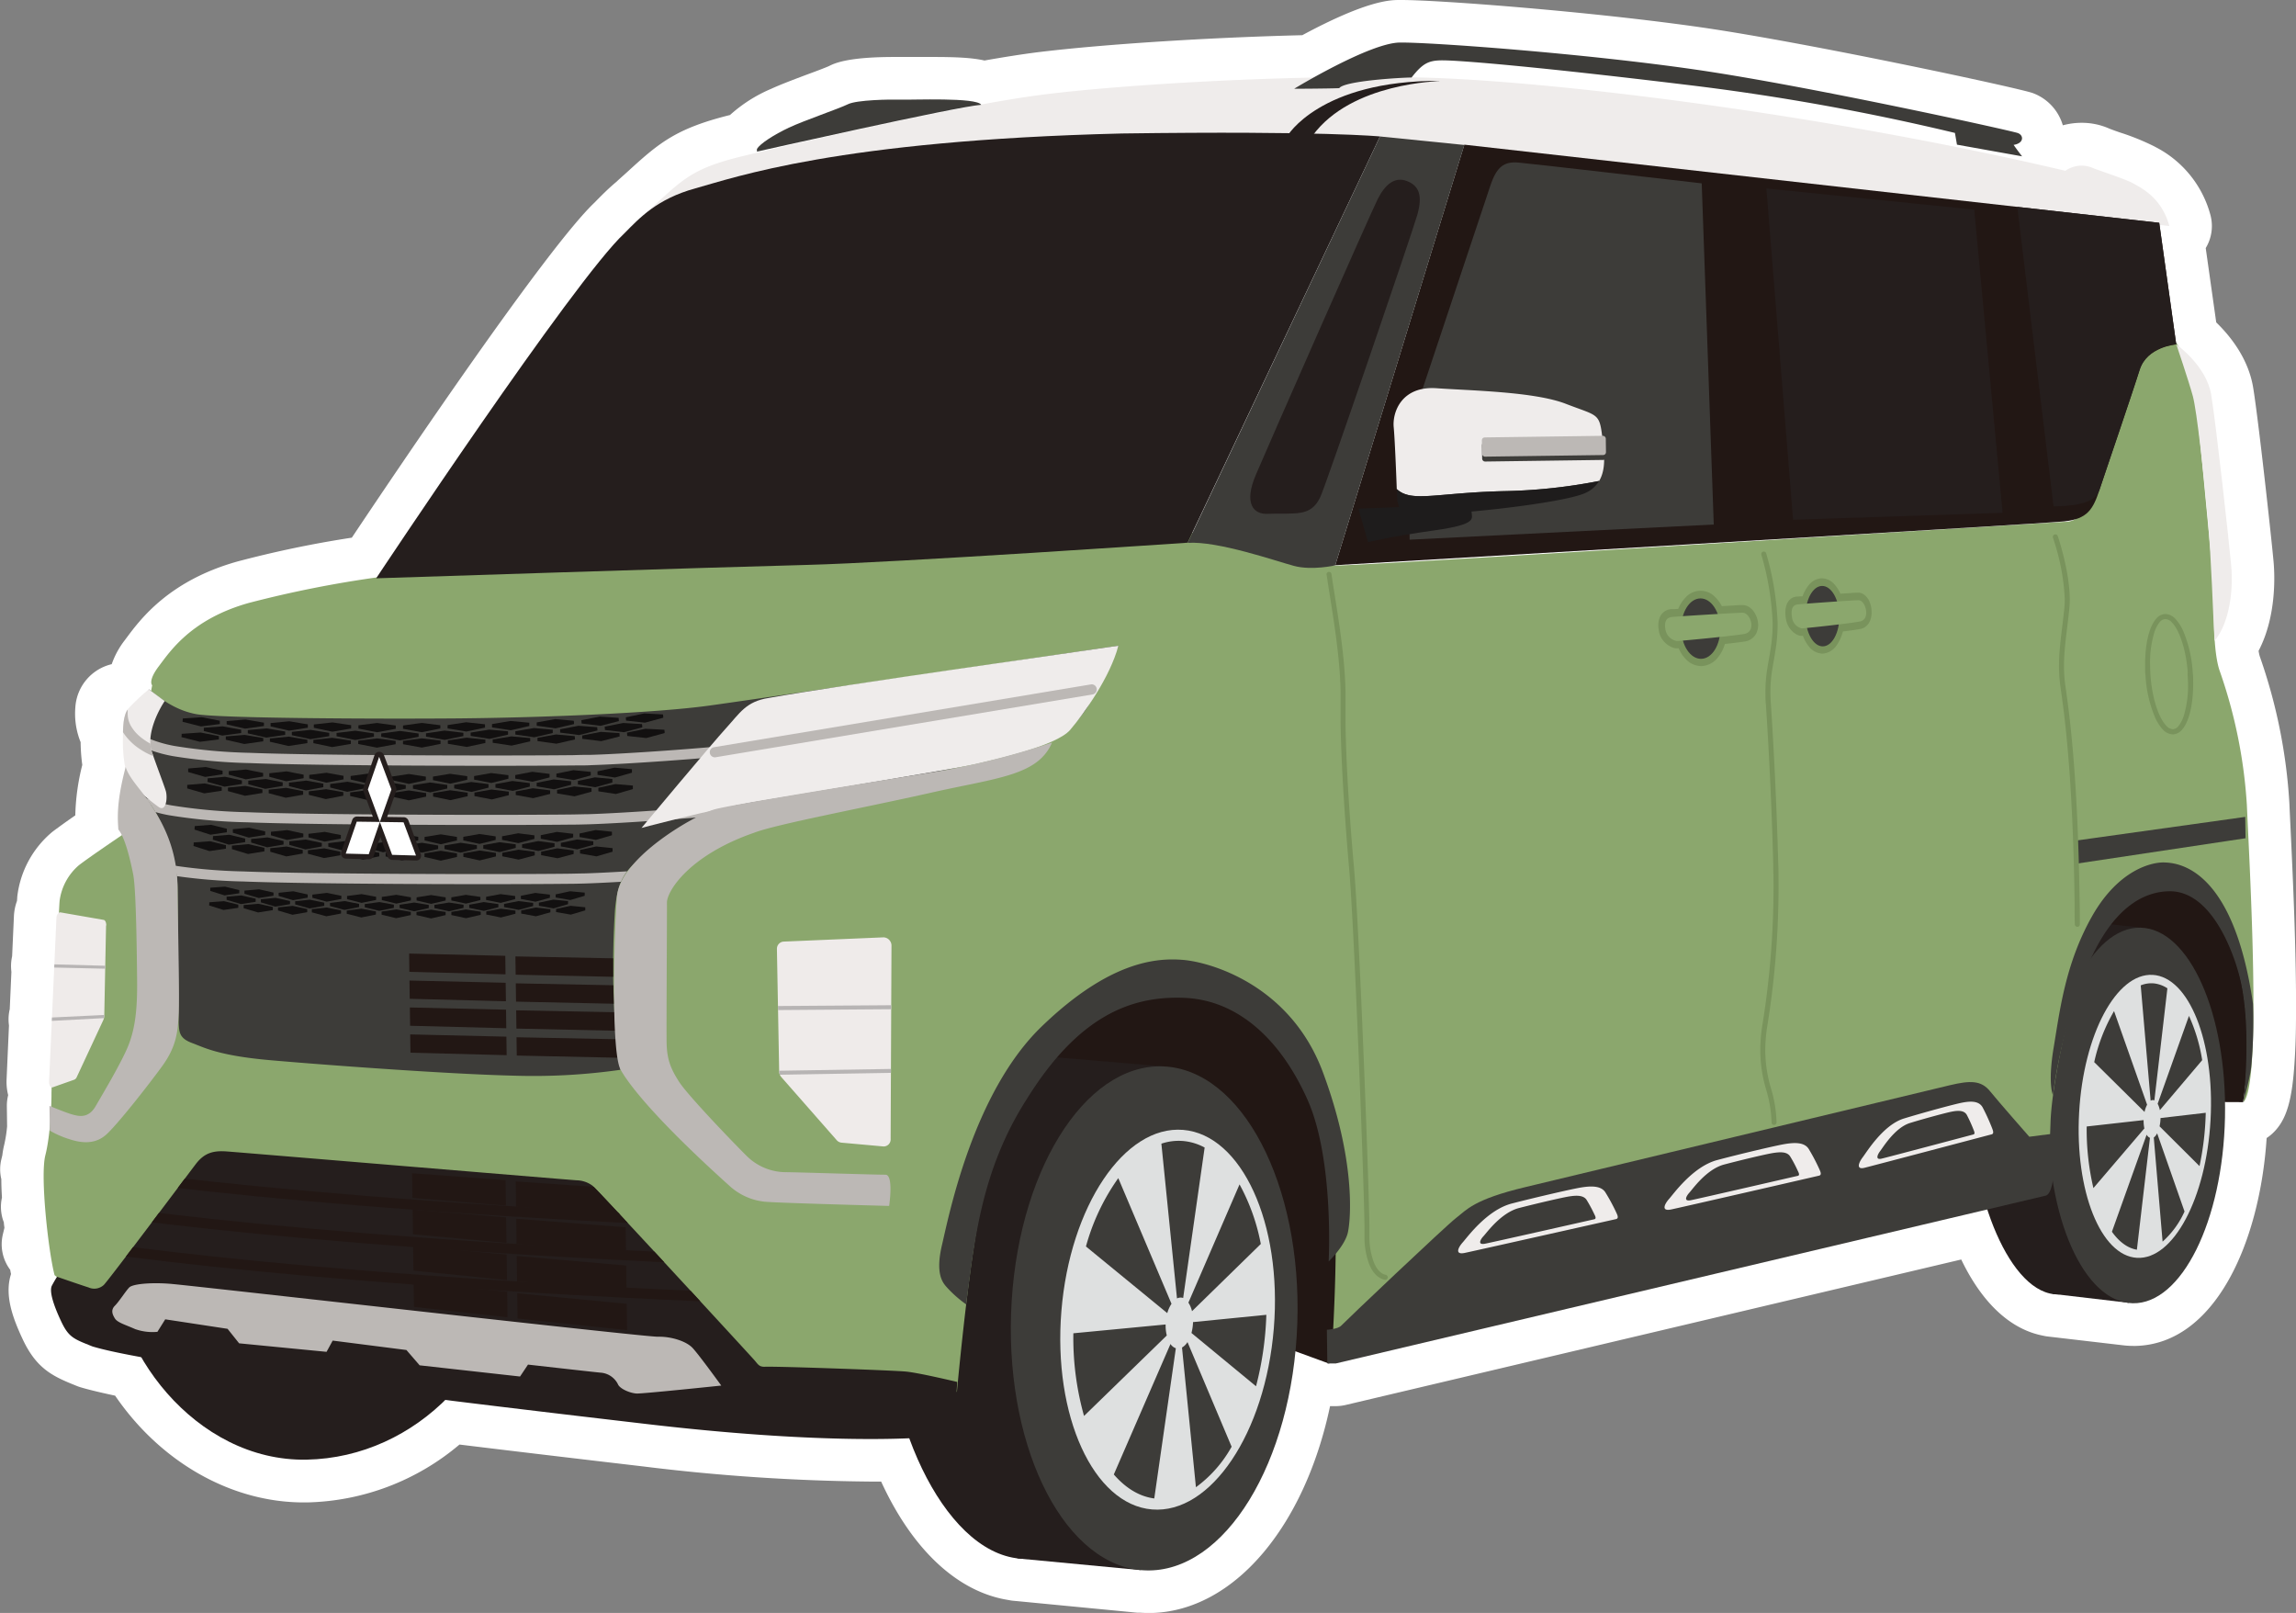 <svg xmlns="http://www.w3.org/2000/svg" xmlns:xlink="http://www.w3.org/1999/xlink" viewBox="0 0 539.69 379.07"><rect x="0" y="0" width="539.69" height="379.07" fill="#808080" stroke="none"/><defs><style>.cls-1{fill:none;}.cls-2{fill:#fff;}.cls-3{fill:#221714;}.cls-4{fill:#251e1d;}.cls-5{fill:#3d3c39;}.cls-6{fill:#dee0e0;}.cls-7{fill:#8ba76d;}.cls-8{fill:#efeceb;}.cls-9{fill:#1e1c1c;}.cls-10{fill:#bcb8b5;}.cls-11{fill:#79935c;}.cls-12{fill:#efebea;}.cls-13{clip-path:url(#clip-path);}.cls-14{fill:#b7b4b4;}.cls-15{clip-path:url(#clip-path-2);}.cls-16{fill:#121010;}.cls-17{clip-path:url(#clip-path-3);}.cls-18{clip-path:url(#clip-path-4);}.cls-19{clip-path:url(#clip-path-5);}</style><clipPath id="clip-path"><path class="cls-1" d="M182.62,223.08l.53,28.74a2.09,2.09,0,0,0,.52,1.33l13,14.8a1.72,1.72,0,0,0,1.12.59l9.84.89a1.64,1.64,0,0,0,1.72-1.72l.2-45.42a1.94,1.94,0,0,0-1.86-2l-23.53,1a1.68,1.68,0,0,0-1.53,1.83"/></clipPath><clipPath id="clip-path-2"><path class="cls-1" d="M24.93,217.5l-.42,21.17a2.8,2.8,0,0,1-.23,1.07l-6.22,13.35a1.15,1.15,0,0,1-.57.64l-5.1,1.8c-.51.18-.9-.49-.85-1.46l1.72-38.22c0-.84.48-1.51,1-1.42l10.12,1.76c.35.06.61.62.6,1.31"/></clipPath><clipPath id="clip-path-3"><path class="cls-1" d="M262.89,151.75s-83.55,12.34-96.29,14.09-39.82,2.85-59.89,3-55.23-.06-60.53-1c-5.58-1-9.35-4.48-11.15-5.81-1.62,1.37-4.64,21.63-3,23.18s5.22,4.92,7.87,13.56a32.68,32.68,0,0,1,1.86,11.13c.07,5,.17,29,.27,31s.42,3.23,3.18,4.25,6.14,2.93,18.2,4,41.86,3.28,57.14,3.64a145.13,145.13,0,0,0,25.29-1.37s-2.76-14.44-1.29-37.54c.58-6.68,2.33-8.84,4.65-11s12.17-11.74,34.93-15.57,29.27-4.26,41.46-7.05,25.07-5.47,30.23-14.44A105,105,0,0,0,262.89,151.75Z"/></clipPath><clipPath id="clip-path-4"><path class="cls-1" d="M38.71,164.76c-1.82,2.74-4.35,8.13-3,12s2.78,7.58,3.25,9.08.14,5.12-1.7,3.79-6-4.59-7-6.62-1.42-6.16-1.38-9.1,0-5.81,1.31-7.41A48,48,0,0,1,35,162Z"/></clipPath><clipPath id="clip-path-5"><path class="cls-1" d="M179.71,321.21c2.56-.15,30.12.83,33.25,1.13S225,324.78,225,324.78s-.54,9.17-.75,10.3-1,2.28-6.32,2.69-26.26,1.53-65.57-3.06-115-13.52-130.64-18.28c-4.34-1.75-5.55-2.09-7.33-5.86s-2.89-7.13-2.18-8.45,1.2-2.06,1.2-2.06,6.44,2.23,7.39,2.5a3.29,3.29,0,0,0,3.62-.6C25.66,300.69,44,276.23,46,273.6s4.08-3.22,7.21-3,80.71,6.7,82.38,6.79a6.47,6.47,0,0,1,3.7,1.28c1,.72,37.39,40.21,38.14,41.1S178.45,321.22,179.71,321.21Z"/></clipPath></defs><title>アセット 3</title><g id="レイヤー_2" data-name="レイヤー 2"><g id="MV"><path class="cls-2" d="M538.36,193.68c-.09-1.94-.17-3.62-.23-5a126.33,126.33,0,0,0-6.94-34.38,8.37,8.37,0,0,1-.29-1.35c4.23-8.09,3.8-17.79,3.52-20.93-.5-5.55-3.6-33.75-4.81-41-1.14-6.81-5.4-12.09-8.67-15.25L518.47,58.3a10,10,0,0,0,1.1-7.8,25.31,25.31,0,0,0-12.88-15.93l-.29-.16a56.58,56.58,0,0,0-8.1-3.28c-1-.34-2.32-.82-2.71-1a15.87,15.87,0,0,0-6.28-1.27,16.84,16.84,0,0,0-4.43.59,11.5,11.5,0,0,0-7.05-7.57c-3-1.14-52.35-11.73-77.52-15.39C374.49,2.75,338.39,0,329.42,0h-.54c-2.13,0-7.61.11-22.77,8.27-22.36.55-47.05,2.15-62.14,4-3.45.43-7.66,1.09-12.56,1.95-3-.67-6.82-.83-12.16-.83-1.75,0-3.41,0-4.76,0l-2.11,0h-.3c-.49,0-1.13,0-1.89,0-11,0-14.05,1.5-15.32,2.13-.69.33-3.39,1.35-5.18,2-3.08,1.16-6.27,2.36-8.43,3.36a34.43,34.43,0,0,0-9.67,6.15c-12.47,3.1-16.53,6.43-23.66,12.94-.93.86-2,1.79-3.1,2.81-1.92,1.61-3.49,3.21-4.76,4.5l-.28.29c-11.18,10.56-45.55,61.51-57.09,78.79a255.22,255.22,0,0,0-26.93,5.61c-16.05,4.51-22.76,13.56-26,17.9l-.44.59a19.71,19.71,0,0,0-3.07,5.63A11.12,11.12,0,0,0,17.73,166a18.27,18.27,0,0,0-.08,1.95,17.9,17.9,0,0,0,1.3,6.47,42.8,42.8,0,0,0,.39,5.35,52.78,52.78,0,0,0-1.64,11.85c-2.16,1.5-4.24,3-5.36,3.85a23.3,23.3,0,0,0-8.29,15.34q0,.27-.06.93a12.13,12.13,0,0,0-.72,3.63l-.42,9.37a10.9,10.9,0,0,0-.22,1.41,11.34,11.34,0,0,0,.05,2.26l-.39,8.76A10.37,10.37,0,0,0,2.11,241l-.56,12.62a12.82,12.82,0,0,0,.37,3.75A10.46,10.46,0,0,0,1.61,260l.06,4.73A32,32,0,0,1,1,269a20.24,20.24,0,0,0-.45,2.49l-.24,1a9.88,9.88,0,0,0,0,4.62c0,1.33.06,2.78.15,4.34a10,10,0,0,0,.45,5.83c0,.42.09.85.13,1.28l-.37,1.54a10,10,0,0,0,1.73,8.32c.06.35.12.69.19,1C1,304.43,3,309.76,5.38,314.84c3.14,6.64,6.81,8.52,12.06,10.63l.56.23q.42.17.84.3c2,.6,4.71,1.25,8.22,2,10.64,15.58,27.24,25.09,44.3,25.09h.9A57.36,57.36,0,0,0,108,339.49c15,1.83,29.58,3.55,43.24,5.15a466.62,466.62,0,0,0,53.41,3.55h2.47c7.33,16,18,26,30,27.85a8,8,0,0,0,1.11.17l.67.06L267.22,379l.64,0c.77.05,1.48.08,2.17.08h.56c19.44-.44,36.07-20.26,42.05-48.62l1.46,0a10.46,10.46,0,0,0,2.16-.26L461,296c4.88,10.16,11.5,16.39,19.17,17.89a10.07,10.07,0,0,0,1.12.2l17.9,2.09.61.06c.6.05,1.17.07,1.72.07H502c18.57-.45,29.16-24.08,30.79-48.86a10.26,10.26,0,0,0,1.38-1.08c3.3-3.1,4.67-7.71,5.23-17.54.16-2.48.26-5.51.28-8.32C539.87,225.29,538.93,205.5,538.36,193.68Z"/><path class="cls-3" d="M479.26,258.79l48,.23c4.56-29-2.16-52.38-16.39-52.36C510.92,206.66,480.86,206,479.26,258.79Z"/><path class="cls-3" d="M312.4,320.46,223,287.83s20-62.78,59.15-55.41S318.47,312.25,312.4,320.46Z"/><path class="cls-4" d="M120.35,293.28c-1,27.11-22.41,49.27-48.28,49.76-26.13.5-46.19-26.13-45.41-48,1-27.12,22.73-49.5,48.6-50S121.32,266.16,120.35,293.28Z"/><path class="cls-4" d="M245.09,248.22l28.33,2.4L268.16,369l-29-2.75S215.56,324.27,245.09,248.22Z"/><path class="cls-4" d="M275.88,306.64c-.52,32.71-15.78,59.3-34.38,59.72-18.78.42-33.38-31.84-33-58.2.52-32.72,16-59.57,34.61-60S276.4,273.93,275.88,306.64Z"/><ellipse class="cls-5" cx="271.3" cy="309.84" rx="59.26" ry="33.66" transform="translate(-47.59 570.44) rotate(-88.05)"/><ellipse class="cls-6" cx="274.44" cy="310.13" rx="44.75" ry="25.05" transform="translate(-56.99 558.42) rotate(-85.33)"/><path class="cls-5" d="M280.43,310.69v0a11.13,11.13,0,0,1-.37,2.58l15.18,12.52a76,76,0,0,0,2.42-16.67V309l-17.24,1.71Zm-1.08-4.54a6.27,6.27,0,0,1,.84,2l16.17-15.8a47.53,47.53,0,0,0-5-14l-12,27.75Zm-2.69-1a2.09,2.09,0,0,1,.74-.2,1.66,1.66,0,0,1,.71.1l5.05-35.36a13,13,0,0,0-4.87-1.52,12.67,12.67,0,0,0-5.3.61l3.67,36.37Zm-2.29,3.47a7.73,7.73,0,0,1,1-2.21l-12.51-29.53a50.79,50.79,0,0,0-7.6,16.06l19.14,15.68Zm-.11,5.24a9.72,9.72,0,0,1-.27-2.59l-21.69,2.07a67.75,67.75,0,0,0,2.51,19.43l19.45-18.91Zm2.13,3a2.49,2.49,0,0,1-1.26-1l-13.32,30.66c2.79,3.21,6,5.18,9.51,5.64Zm2.74-1.45a3.73,3.73,0,0,1-1.29,1.28l3.27,32.83A29.58,29.58,0,0,0,289.5,340Z"/><path class="cls-4" d="M485.93,216.18,503.41,218l-3,88.18-17.91-2.1S467.84,272.79,485.93,216.18Z"/><path class="cls-4" d="M505,259.76c-.26,24.37-9.64,44.16-21.11,44.44s-20.65-23.79-20.44-43.43c.26-24.37,9.78-44.35,21.25-44.63S505.29,235.39,505,259.76Z"/><ellipse class="cls-5" cx="502.21" cy="262.13" rx="44.14" ry="20.77" transform="translate(229.73 758.81) rotate(-88.81)"/><ellipse class="cls-6" cx="504.15" cy="262.36" rx="33.3" ry="15.47" transform="translate(214.32 751.23) rotate(-86.83)"/><path class="cls-5" d="M507.84,262.78v0a9.21,9.21,0,0,1-.22,1.92l9.39,9.35a67.08,67.08,0,0,0,1.46-12.41v-.12l-10.64,1.24Zm-.67-3.38a5.48,5.48,0,0,1,.52,1.5l9.95-11.75a40.16,40.16,0,0,0-3.11-10.4l-7.36,20.65Zm-1.66-.72a1.2,1.2,0,0,1,.45-.15.91.91,0,0,1,.44.08l3.06-26.34a7.18,7.18,0,0,0-3-1.14,6.51,6.51,0,0,0-3.27.45l2.33,27.1Zm-1.41,2.58a6.69,6.69,0,0,1,.59-1.64l-7.77-22a41.67,41.67,0,0,0-4.66,12l11.84,11.71Zm-.06,3.91a8.72,8.72,0,0,1-.17-1.93l-13.38,1.5a60.41,60.41,0,0,0,1.58,14.48l12-14.05Zm1.32,2.24a1.65,1.65,0,0,1-.78-.74l-8.16,22.81c1.72,2.4,3.73,3.87,5.87,4.22Zm1.69-1.07a2.68,2.68,0,0,1-.79,1l2.07,24.46a21.15,21.15,0,0,0,5.16-7.08Z"/><path class="cls-7" d="M481.05,279.87,313,318.81s1.61-23.85.69-36.66S304.81,232,275.1,233.66c-18.27,1.3-35.88,18.74-43.82,46.75-3.25,12.41-6.35,46.69-6.35,46.69S30.74,315.42,12.83,299.68c-1.41-5.26-3.44-23.18-2.17-28.18s1.46-12.84,1.44-14.5,1.65-42.4,1.91-45.27a13.29,13.29,0,0,1,4.5-8.36c2.35-1.84,10.6-7.41,10.6-7.41l6.66-34.91s-1.07-1,1.56-4.47,7.59-11.07,21.15-14.88a263.85,263.85,0,0,1,30.58-6.07s190-10.36,193.48-10.52,18.92,8.18,32.29,7.78,169.36-10.23,170.47-10.25a5.19,5.19,0,0,0,4.7-2.83c1.36-2.51,11.78-31.73,12.2-33.49s5-6.78,9.44-5.66c3,4.49,3.88,9,4.5,13.62s3.11,31.67,3.62,36.79.64,14.28.67,16,.21,7.58,1.37,10.73a116.63,116.63,0,0,1,6.34,31.37c.64,14.5,3.57,65.74-.83,69.87.83-4.68,1.68-18.42-.39-28s-7.44-22.82-17.85-22.68-16.34,12-19.08,18.21-7.66,26.95-8,37.21S481.05,279.87,481.05,279.87Z"/><path class="cls-8" d="M509.92,53.12l-186.63-21S172.8,37.54,151.41,50.41c8.89-7.9,10.38-10.64,23.3-13.75s51.25-12,70.5-14.43,59-4.76,89.27-4,94.79,8.64,151,21.91a6.6,6.6,0,0,1,6.23-.75c1.8.76,8,2.71,9.81,3.76S508.1,46.42,509.92,53.12Z"/><path class="cls-5" d="M480.84,281,314,320.43l-2,0-.11-7.92s2.61-.11,3.41-1,24.44-23.33,26.94-25.25,4.1-4.36,16.33-7.28,95.07-22.83,99.81-23.95,7.31-1.15,9.39,1.42S477,267.15,477,267.15l5.9-.76S483.66,280.32,480.84,281Z"/><path class="cls-4" d="M179.71,321.21c2.56-.15,30.12.83,33.25,1.13S225,324.78,225,324.78s-.54,9.17-.75,10.3-1,2.28-6.32,2.69-26.26,1.53-65.57-3.06-115-13.52-130.64-18.28c-4.34-1.75-5.55-2.09-7.33-5.86s-2.89-7.13-2.18-8.45,1.2-2.06,1.2-2.06,6.44,2.23,7.39,2.5a3.29,3.29,0,0,0,3.62-.6C25.66,300.69,44,276.23,46,273.6s4.08-3.22,7.21-3,80.71,6.7,82.38,6.79a6.47,6.47,0,0,1,3.7,1.28c1,.72,37.39,40.21,38.14,41.1S178.45,321.22,179.71,321.21Z"/><path class="cls-5" d="M262.89,151.75s-83.55,12.34-96.29,14.09-39.82,2.85-59.89,3-55.23-.06-60.53-1c-5.58-1-9.35-4.48-11.15-5.81-1.62,1.37-4.64,21.63-3,23.18s5.22,4.92,7.87,13.56a32.68,32.68,0,0,1,1.86,11.13c.07,5,.17,29,.27,31s.42,3.23,3.18,4.25,6.14,2.93,18.2,4,41.86,3.28,57.14,3.64a145.13,145.13,0,0,0,25.29-1.37s-2.76-14.44-1.29-37.54c.58-6.68,2.33-8.84,4.65-11s12.17-11.74,34.93-15.57,29.27-4.26,41.46-7.05,25.07-5.47,30.23-14.44A105,105,0,0,0,262.89,151.75Z"/><path class="cls-3" d="M313.86,132.83,344.2,34,507.54,52.37l4,28.57s-6.94.57-8.61,6-7.89,23.47-9.4,28.07-2.75,6.92-8.27,7.52S313.86,132.83,313.86,132.83Z"/><path class="cls-4" d="M88.42,135.91s46.5-70.1,58.35-81.08c3.53-3.58,7.68-8.1,16.7-10.57S196.83,33,263.75,31.37c47.35-.65,60.63.7,60.63.7l-45.23,95.47s-69,4.71-89.42,5.22S88.42,135.91,88.42,135.91Z"/><path class="cls-5" d="M324.38,32.07l19.82,2-30.34,98.8s-5.46,1.25-9.68.13-17.88-5.9-25-5.42Z"/><path class="cls-4" d="M295.25,111.46c2.65-6.27,26.86-61.26,28.6-64.69s4-5.34,6.89-4.21,3.7,3.48,2.36,8.08-21.29,63-22.72,66.09-3.42,3.83-6.47,3.94-3.06,0-6.11.09S292.22,118.45,295.25,111.46Z"/><path class="cls-5" d="M400,43.09l2.83,80.18-71.49,3.56L331,101.55s17.75-53.18,19.27-57.78,3.23-5.87,6.71-5.56S400,43.09,400,43.09Z"/><polygon class="cls-4" points="415.2 44.29 464.06 49.27 470.72 120.52 421.47 122.14 415.2 44.29"/><path class="cls-4" d="M482.7,119l-8.52-70.38,33.36,3.74,4,28.57s-6.73.21-8.61,6-8.81,26.39-9.4,28.07S491.7,118.89,482.7,119Z"/><path class="cls-9" d="M319.31,119.53l22.58-.83s3.93-.15,4,1.5,1.58,3-8.7,4.44-15.63,2.78-15.63,2.78Z"/><path class="cls-8" d="M328.32,114.94c-.15-4.12-.47-11.92-.72-14.53-.34-3.61,1.91-9.74,10.07-9.17s23,.81,30.35,3.65,7.89,2.15,8.55,7.34c.47,3.75,1.09,7.85-.68,10.8a128.28,128.28,0,0,1-22.74,2.4C337.49,115.84,331.72,118.14,328.32,114.94Z"/><path class="cls-9" d="M353.15,115.43a128.28,128.28,0,0,0,22.74-2.4,7.12,7.12,0,0,1-3.21,2.81c-5.5,2.56-34.3,5.66-43.34,5.11l-.92-3.38s0-1-.1-2.63C331.72,118.14,337.49,115.84,353.15,115.43Z"/><rect class="cls-5" x="348.36" y="103.77" width="29.13" height="4.52" rx="0.65" transform="translate(727.27 207.1) rotate(179.22)"/><rect class="cls-10" x="348.35" y="102.62" width="29.13" height="4.52" rx="0.65" transform="translate(727.22 204.8) rotate(179.22)"/><path class="cls-4" d="M302.57,32s7.59-13.1,35.82-13c.09.18-20.63.26-29.87,12.89Z"/><path class="cls-11" d="M412.3,143.82a4,4,0,0,0-1.1-1.12,2.84,2.84,0,0,0-1.61-.5c-.34,0-1.08,0-2.13.1l-2.74.15a8,8,0,0,0-1.64-2.21,4.72,4.72,0,0,0-6.95.26,8.2,8.2,0,0,0-1.65,2.59l-.72.06-.55,0-.37,0h0a3.36,3.36,0,0,0-1.27.36,3.16,3.16,0,0,0-1.44,1.6,4.65,4.65,0,0,0-.33,1.88,8.66,8.66,0,0,0,.19,1.59h0a4.71,4.71,0,0,0,.74,1.68,5.23,5.23,0,0,0,1.62,1.52,4.55,4.55,0,0,0,.86.42,2.93,2.93,0,0,0,1,.17h0l.38,0a8.25,8.25,0,0,0,1.67,2.54,5.05,5.05,0,0,0,3.65,1.63,5.16,5.16,0,0,0,3.87-2,9,9,0,0,0,1.67-3.2c1.95-.21,3.68-.42,4.73-.59a3.86,3.86,0,0,0,1.32-.47,3.57,3.57,0,0,0,1.38-1.55,4.61,4.61,0,0,0,.39-1.92A5.64,5.64,0,0,0,412.3,143.82Z"/><ellipse class="cls-5" cx="399.78" cy="147.72" rx="4.59" ry="7.1" transform="translate(-1.98 5.47) rotate(-0.78)"/><path class="cls-7" d="M393.06,145c.8-.12,15.06-1,16.56-1,1.9,0,3.33,4.54.31,5-3.32.55-14.87,1.63-15.77,1.65a3.28,3.28,0,0,1-2.63-2.41C391.21,146.77,391.26,145.14,393.06,145Z"/><path class="cls-11" d="M439.21,140.91a4,4,0,0,0-1-1.12,2.23,2.23,0,0,0-1.39-.5c-.3,0-.93,0-1.84.09l-2.38.15a7.85,7.85,0,0,0-1.42-2.21,4,4,0,0,0-3-1.41,4.14,4.14,0,0,0-3.06,1.65,8.7,8.7,0,0,0-1.42,2.59l-.62,0-.48.05-.32,0h0a3,3,0,0,0-1.1.36,3.07,3.07,0,0,0-1.24,1.6,5.37,5.37,0,0,0-.28,1.88,9.69,9.69,0,0,0,.17,1.59h0a4.89,4.89,0,0,0,.64,1.69,5,5,0,0,0,1.4,1.52,4,4,0,0,0,.75.41,2.2,2.2,0,0,0,.83.18h0l.34,0a8.73,8.73,0,0,0,1.44,2.55,4.18,4.18,0,0,0,3.17,1.63,4.3,4.3,0,0,0,3.34-2,9.79,9.79,0,0,0,1.44-3.2c1.69-.21,3.18-.42,4.09-.59a2.79,2.79,0,0,0,1.13-.46,3.38,3.38,0,0,0,1.2-1.55,5,5,0,0,0,.33-1.92A6.22,6.22,0,0,0,439.21,140.91Z"/><ellipse class="cls-5" cx="428.39" cy="144.79" rx="3.97" ry="7.1" transform="translate(-1.94 5.86) rotate(-0.78)"/><path class="cls-7" d="M422.56,142.06c.69-.13,13-1,14.33-1,1.64,0,2.89,4.55.28,5-2.88.54-12.86,1.6-13.64,1.62a3,3,0,0,1-2.28-2.42C421,143.82,421,142.2,422.56,142.06Z"/><path class="cls-12" d="M182.62,223.08l.53,28.74a2.09,2.09,0,0,0,.52,1.33l13,14.8a1.72,1.72,0,0,0,1.12.59l9.84.89a1.64,1.64,0,0,0,1.72-1.72l.2-45.42a1.94,1.94,0,0,0-1.86-2l-23.53,1a1.68,1.68,0,0,0-1.53,1.83"/><g class="cls-13"><path class="cls-14" d="M209.3,251.22l-26.18.42a.42.42,0,0,0-.39.48.48.48,0,0,0,.46.46l26.16-.44a.42.42,0,0,0,.39-.47.46.46,0,0,0-.44-.45"/><path class="cls-14" d="M209.35,236.24l-26.62.19a.42.42,0,0,0-.39.48.49.49,0,0,0,.46.47l26.6-.2a.42.42,0,0,0,.39-.47.47.47,0,0,0-.44-.47"/></g><path class="cls-12" d="M24.93,217.5l-.42,21.17a2.8,2.8,0,0,1-.23,1.07l-6.22,13.35a1.15,1.15,0,0,1-.57.64l-5.1,1.8c-.51.18-.9-.49-.85-1.46l1.72-38.22c0-.84.48-1.51,1-1.42l10.12,1.76c.35.06.61.62.6,1.31"/><g class="cls-15"><path class="cls-14" d="M12.27,239.12l12.26-.59c.1,0,.17.15.16.36s-.1.37-.2.38l-12.29.65c-.12,0-.2-.17-.18-.39s.13-.41.25-.41"/><path class="cls-14" d="M12.84,226.64l12,.33c.09,0,.17.16.16.35s-.1.34-.2.34l-12-.27c-.12,0-.2-.17-.18-.38s.12-.37.24-.37"/></g><path class="cls-16" d="M68,169.51c-1.47.15-2.93.29-4.4.42l0,.78,4.35,1,4.41-.69,0-.78Z"/><path class="cls-16" d="M67.86,173.12l-4.42.43,0,.77,4.37,1,4.44-.68,0-.78Z"/><path class="cls-16" d="M78.16,169.78l-4.39.48,0,.78,4.37.92,4.4-.75c0-.26,0-.52,0-.78Z"/><path class="cls-16" d="M78.08,173.39l-4.42.49c0,.26,0,.51,0,.77l4.39.92,4.42-.74c0-.26,0-.52,0-.78C81,173.83,79.54,173.62,78.08,173.39Z"/><path class="cls-16" d="M73,171.53,68.6,172l0,.78,4.37.94,4.42-.71,0-.78Z"/><path class="cls-16" d="M57.69,169.1l-4.41.36c0,.26,0,.52,0,.78l4.33,1,4.43-.62c0-.26,0-.52,0-.78Z"/><path class="cls-16" d="M57.5,172.71c-1.48.13-3,.25-4.43.36,0,.26,0,.52,0,.78l4.36,1,4.45-.63c0-.26,0-.52,0-.78Z"/><path class="cls-16" d="M62.67,171.18l-4.42.4c0,.26,0,.51,0,.77l4.36,1,4.43-.65,0-.78C65.57,171.68,64.12,171.44,62.67,171.18Z"/><path class="cls-16" d="M47.39,168.55l-4.42.3-.06.78,4.33,1.09,4.43-.56c0-.26,0-.52,0-.78Z"/><path class="cls-16" d="M47.14,172.15l-4.44.31c0,.26,0,.52-.05.77l4.34,1.1,4.46-.56c0-.26,0-.52,0-.78C50,172.71,48.59,172.44,47.14,172.15Z"/><path class="cls-16" d="M52.33,170.7c-1.47.11-2.94.23-4.42.33,0,.26,0,.52,0,.78l4.34,1.06,4.44-.59,0-.78Z"/><path class="cls-16" d="M88.63,169.91l-4.38.55,0,.77,4.38.86,4.4-.81v-.77Z"/><path class="cls-16" d="M88.6,173.53l-4.4.54v.78l4.4.86L93,174.9v-.78Z"/><path class="cls-16" d="M83.51,171.73l-4.4.52c0,.25,0,.51,0,.77l4.38.89c1.48-.26,3-.51,4.41-.78,0-.26,0-.52,0-.77Z"/><path class="cls-16" d="M99.1,169.9c-1.45.21-2.91.41-4.37.6v.78l4.39.8,4.38-.87c0-.26,0-.52,0-.77Z"/><path class="cls-16" d="M99.13,173.52l-4.4.6v.78l4.42.79,4.4-.86c0-.26,0-.52,0-.78Z"/><path class="cls-16" d="M94,171.79l-4.39.58v.77L94,174l4.4-.84c0-.26,0-.52,0-.78Z"/><path class="cls-16" d="M109.57,169.74l-4.36.67v.78l4.41.73L114,171c0-.26,0-.52,0-.78Z"/><path class="cls-16" d="M109.66,173.36l-4.39.66v.78l4.43.74,4.39-.93,0-.78Z"/><path class="cls-16" d="M104.51,171.7l-4.38.64c0,.26,0,.52,0,.78l4.4.76c1.47-.29,2.93-.59,4.39-.9,0-.25,0-.51,0-.77Z"/><path class="cls-16" d="M120,169.44l-4.35.73c0,.26,0,.52,0,.78l4.42.67,4.35-1c0-.26,0-.52,0-.77Z"/><path class="cls-16" d="M120.18,173.06l-4.37.72c0,.26,0,.52,0,.78l4.44.67,4.37-1,0-.78Z"/><path class="cls-16" d="M115,171.47l-4.37.7c0,.26,0,.52,0,.78l4.42.7,4.37-1,0-.78Z"/><path class="cls-16" d="M130.51,169l-4.35.78c0,.26,0,.52,0,.78l4.43.61,4.33-1c0-.26,0-.52-.05-.78Z"/><path class="cls-16" d="M130.7,172.61l-4.36.78,0,.78,4.45.61,4.36-1-.05-.78Z"/><path class="cls-16" d="M125.51,171.1l-4.37.75,0,.78,4.44.64,4.35-1,0-.77Z"/><path class="cls-16" d="M141,168.41l-4.34.84.05.78,4.44.55,4.32-1.11-.06-.77Z"/><path class="cls-16" d="M141.22,172l-4.36.85c0,.26,0,.52,0,.78l4.46.55,4.34-1.11-.06-.78Z"/><path class="cls-16" d="M136,170.57l-4.34.82c0,.26,0,.52,0,.78l4.44.58,4.34-1.08-.06-.77Z"/><path class="cls-16" d="M151.42,167.67l-4.32.91.06.77,4.44.49,4.3-1.16c0-.26,0-.52-.07-.78Z"/><path class="cls-16" d="M151.72,171.27l-4.34.91.06.78,4.47.49,4.32-1.17c0-.26,0-.52-.07-.78Z"/><path class="cls-16" d="M146.48,169.91c-1.45.29-2.89.59-4.34.87l.06.78,4.45.52q2.16-.56,4.32-1.14c0-.26,0-.52-.07-.77Z"/><path class="cls-16" d="M67.36,181.28c-1.35.16-2.71.31-4.06.45l0,.83,4,1.05c1.36-.23,2.72-.47,4.07-.72l0-.83C70.05,181.81,68.7,181.55,67.36,181.28Z"/><path class="cls-16" d="M67.24,185.15l-4.08.44,0,.83,4,1.06,4.1-.72c0-.28,0-.56,0-.83Z"/><path class="cls-16" d="M76.75,181.61l-4.06.5c0,.27,0,.55,0,.83l4,1c1.35-.26,2.71-.51,4.06-.78,0-.27,0-.55,0-.83Z"/><path class="cls-16" d="M76.66,185.47l-4.07.5,0,.83,4,1L80.7,187c0-.28,0-.55,0-.83Z"/><path class="cls-16" d="M72,183.45l-4.07.48,0,.83,4,1L76,185c0-.28,0-.56,0-.83Z"/><path class="cls-16" d="M57.83,180.84l-4.06.39c0,.28,0,.55,0,.83l4,1.1,4.08-.67,0-.83Z"/><path class="cls-16" d="M57.67,184.7l-4.09.39c0,.28,0,.55,0,.83l4,1.1,4.1-.66c0-.28,0-.56,0-.83Z"/><path class="cls-16" d="M62.44,183.07l-4.08.41,0,.84,4,1.07c1.37-.22,2.73-.46,4.09-.69l0-.83Z"/><path class="cls-16" d="M48.31,180.26l-4.08.35c0,.27,0,.55,0,.83l4,1.15,4.09-.62,0-.83Z"/><path class="cls-16" d="M48.1,184.12l-4.09.34c0,.28,0,.56,0,.83l4,1.16,4.11-.62c0-.27,0-.55,0-.83Z"/><path class="cls-16" d="M52.89,182.55l-4.08.37c0,.28,0,.55-.05.83l4,1.13,4.1-.64,0-.83Z"/><path class="cls-16" d="M86.42,181.82l-4,.55c0,.27,0,.55,0,.83l4,.94,4.06-.82v-.83Z"/><path class="cls-16" d="M86.38,185.68l-4.07.55c0,.28,0,.56,0,.84l4.06.94,4.07-.82c0-.28,0-.56,0-.84Z"/><path class="cls-16" d="M81.68,183.72l-4.06.53c0,.28,0,.56,0,.83l4,1,4.07-.8c0-.28,0-.56,0-.84Z"/><path class="cls-16" d="M96.1,181.9l-4,.6c0,.28,0,.56,0,.83l4,.9,4-.88v-.83Z"/><path class="cls-16" d="M96.09,185.76l-4.06.61c0,.28,0,.55,0,.83l4.07.89,4.06-.87v-.84Z"/><path class="cls-16" d="M91.38,183.87l-4.06.58c0,.28,0,.55,0,.83l4,.92,4.06-.85c0-.28,0-.56,0-.84Z"/><path class="cls-16" d="M105.77,181.85l-4,.66v.83c1.35.29,2.71.57,4.06.84,1.35-.3,2.69-.61,4-.93,0-.28,0-.55,0-.83Q107.8,182.15,105.77,181.85Z"/><path class="cls-16" d="M105.8,185.72l-4,.66v.83l4.07.84,4.06-.93c0-.28,0-.56,0-.83Z"/><path class="cls-16" d="M101.07,183.89l-4,.63v.83l4.06.87,4-.91v-.83Z"/><path class="cls-16" d="M115.44,181.68l-4,.71c0,.28,0,.56,0,.83l4.07.79,4-1c0-.28,0-.56,0-.83Z"/><path class="cls-16" d="M115.52,185.55l-4,.71v.83l4.08.79,4-1c0-.27,0-.55,0-.83Z"/><path class="cls-16" d="M110.76,183.78l-4,.68c0,.28,0,.56,0,.83l4.07.82,4-1c0-.28,0-.56,0-.83Z"/><path class="cls-16" d="M125.11,181.38l-4,.77,0,.83,4.07.73,4-1c0-.28,0-.56,0-.83Z"/><path class="cls-16" d="M125.23,185.25l-4,.76,0,.83,4.09.74,4-1,0-.83Z"/><path class="cls-16" d="M120.46,183.54l-4,.74c0,.27,0,.55,0,.83l4.08.76,4-1c0-.28,0-.56,0-.83Z"/><path class="cls-16" d="M134.78,181l-4,.82,0,.83,4.08.68,4-1.09c0-.28,0-.55,0-.83Z"/><path class="cls-16" d="M134.94,184.82l-4,.82c0,.28,0,.55,0,.83l4.1.68,4-1.09c0-.28,0-.55,0-.83Z"/><path class="cls-16" d="M130.15,183.18l-4,.79c0,.27,0,.55,0,.83l4.09.7,4-1.06,0-.83Z"/><path class="cls-16" d="M144.45,180.41l-4,.87,0,.83,4.09.62,4-1.13c0-.28,0-.56,0-.83Z"/><path class="cls-16" d="M144.65,184.27l-4,.87c0,.28,0,.55,0,.83l4.11.63,4-1.15,0-.83Z"/><path class="cls-16" d="M139.84,182.69l-4,.84,0,.83,4.1.65,4-1.11c0-.28,0-.56,0-.83Z"/><path class="cls-16" d="M67.51,195.08l-3.82.4c0,.27,0,.55,0,.83l3.77,1.09,3.84-.67,0-.83Z"/><path class="cls-16" d="M67.36,198.94l-3.84.4c0,.28,0,.55,0,.83l3.78,1.1,3.86-.68,0-.83Z"/><path class="cls-16" d="M76.33,195.5l-3.82.46,0,.83,3.78,1,3.83-.72c0-.28,0-.56,0-.83C78.85,196,77.59,195.77,76.33,195.5Z"/><path class="cls-16" d="M76.21,199.37l-3.83.45,0,.83,3.79,1L80,201c0-.28,0-.55,0-.83Z"/><path class="cls-16" d="M71.84,197.3l-3.83.42c0,.28,0,.56,0,.84l3.78,1.07,3.85-.7c0-.28,0-.56,0-.83Z"/><path class="cls-16" d="M58.56,194.52l-3.83.35c0,.28,0,.55,0,.83l3.75,1.15c1.29-.21,2.57-.41,3.85-.63,0-.27,0-.55,0-.83C61.07,195.11,59.82,194.81,58.56,194.52Z"/><path class="cls-16" d="M58.37,198.38l-3.85.35c0,.27,0,.55,0,.83,1.25.38,2.51.77,3.77,1.14,1.29-.2,2.58-.4,3.86-.62,0-.27,0-.55,0-.83Q60.26,198.83,58.37,198.38Z"/><path class="cls-16" d="M62.87,196.8l-3.84.38c0,.27,0,.55,0,.83l3.77,1.12,3.85-.65c0-.28,0-.55,0-.83Z"/><path class="cls-16" d="M49.61,193.84l-3.83.3-.06.83,3.75,1.2,3.86-.57,0-.83Z"/><path class="cls-16" d="M49.38,197.7l-3.85.29c0,.28,0,.56-.05.83,1.25.41,2.51.81,3.76,1.2q1.93-.27,3.87-.57c0-.27,0-.55,0-.83Z"/><path class="cls-16" d="M53.9,196.18l-3.84.32c0,.28,0,.56-.05.83l3.76,1.18,3.86-.6c0-.27,0-.55,0-.83C56.41,196.79,55.15,196.48,53.9,196.18Z"/><path class="cls-16" d="M85.42,195.82l-3.81.51c0,.28,0,.55,0,.83l3.78,1,3.83-.78v-.83C88,196.3,86.68,196.07,85.42,195.82Z"/><path class="cls-16" d="M85.34,199.69l-3.83.5c0,.28,0,.56,0,.84l3.8,1,3.84-.78c0-.28,0-.56,0-.84Z"/><path class="cls-16" d="M81,197.68l-3.83.48c0,.27,0,.55,0,.83l3.79,1,3.83-.76c0-.27,0-.55,0-.83Z"/><path class="cls-16" d="M94.51,196l-3.81.56c0,.28,0,.56,0,.83l3.8.94,3.81-.83c0-.28,0-.55,0-.83Z"/><path class="cls-16" d="M94.47,199.88l-3.82.56c0,.27,0,.55,0,.83l3.81.94,3.83-.83c0-.28,0-.56,0-.84C97,200.33,95.74,200.1,94.47,199.88Z"/><path class="cls-16" d="M90.06,197.93l-3.82.53c0,.28,0,.56,0,.84l3.8,1,3.83-.81c0-.27,0-.55,0-.83C92.59,198.4,91.32,198.16,90.06,197.93Z"/><path class="cls-16" d="M103.61,196.08l-3.81.61v.83l3.8.89,3.81-.89v-.83Z"/><path class="cls-16" d="M103.6,199.94l-3.82.61v.84l3.82.88,3.82-.88v-.83Z"/><path class="cls-16" d="M99.17,198.06l-3.81.58c0,.28,0,.56,0,.83l3.81.92,3.82-.86v-.83Z"/><path class="cls-16" d="M112.7,196l-3.8.67c0,.28,0,.55,0,.83l3.81.83,3.8-.93c0-.28,0-.56,0-.84Z"/><path class="cls-16" d="M112.73,199.88q-1.91.35-3.81.66v.84l3.83.83,3.82-.94c0-.28,0-.55,0-.83Z"/><path class="cls-16" d="M108.28,198.06c-1.26.21-2.53.43-3.8.63v.84l3.81.85c1.27-.29,2.54-.6,3.81-.91v-.83Z"/><path class="cls-16" d="M121.8,195.83l-3.79.71v.84l3.82.77,3.79-1c0-.27,0-.55,0-.83Z"/><path class="cls-16" d="M121.86,199.69l-3.8.72v.83l3.84.78,3.8-1,0-.83Z"/><path class="cls-16" d="M117.4,197.93l-3.8.69v.83l3.83.81,3.8-1c0-.28,0-.55,0-.83Z"/><path class="cls-16" d="M130.89,195.51l-3.78.77v.83l3.84.73,3.78-1.05,0-.83C133.44,195.82,132.16,195.67,130.89,195.51Z"/><path class="cls-16" d="M131,199.37l-3.8.77c0,.28,0,.56,0,.84l3.84.72,3.8-1,0-.83Z"/><path class="cls-16" d="M126.51,197.67c-1.26.26-2.53.5-3.79.75,0,.28,0,.55,0,.83l3.84.75,3.79-1,0-.83C129.06,198,127.79,197.84,126.51,197.67Z"/><path class="cls-16" d="M140,195.07l-3.77.82,0,.83,3.84.67,3.77-1.09,0-.83Z"/><path class="cls-16" d="M140.13,198.93l-3.79.82c0,.28,0,.56,0,.83l3.86.68,3.79-1.1,0-.83Z"/><path class="cls-16" d="M135.62,197.29l-3.79.8,0,.83,3.84.7,3.79-1.07,0-.83Z"/><path class="cls-16" d="M68.93,209.46c-1.14.13-2.28.25-3.43.36l0,.74,3.38,1,3.45-.6c0-.25,0-.49,0-.74Z"/><path class="cls-16" d="M68.79,212.89l-3.44.36c0,.24,0,.49,0,.73l3.4,1,3.46-.6,0-.74Z"/><path class="cls-16" d="M76.85,209.84l-3.43.41c0,.24,0,.49,0,.73,1.12.32,2.25.62,3.38.93l3.44-.64c0-.25,0-.5,0-.74C79.11,210.3,78,210.08,76.85,209.84Z"/><path class="cls-16" d="M76.74,213.27l-3.44.4,0,.74,3.41.93,3.45-.65c0-.24,0-.49,0-.73Z"/><path class="cls-16" d="M72.82,211.44l-3.44.37,0,.74,3.39.95,3.45-.62c0-.25,0-.49,0-.74Z"/><path class="cls-16" d="M60.9,209l-3.44.31c0,.25,0,.49,0,.74l3.37,1,3.46-.55,0-.73Z"/><path class="cls-16" d="M60.73,212.4l-3.46.3c0,.25,0,.49,0,.74l3.39,1,3.47-.55,0-.74Z"/><path class="cls-16" d="M64.76,211l-3.44.34c0,.24,0,.49,0,.73l3.39,1,3.46-.58c0-.24,0-.49,0-.73Z"/><path class="cls-16" d="M52.87,208.37l-3.45.26c0,.25,0,.49,0,.74l3.36,1.06,3.46-.5,0-.74Z"/><path class="cls-16" d="M52.66,211.79l-3.46.26c0,.25,0,.49-.05.74l3.38,1.06,3.48-.5c0-.25,0-.49,0-.74Z"/><path class="cls-16" d="M56.71,210.44l-3.45.29,0,.74,3.38,1,3.46-.53c0-.24,0-.49,0-.74Z"/><path class="cls-16" d="M85,210.13l-3.42.44c0,.25,0,.5,0,.74l3.4.88,3.43-.69v-.74Z"/><path class="cls-16" d="M84.94,213.55,81.5,214c0,.25,0,.49,0,.74l3.41.88,3.45-.69c0-.25,0-.49,0-.74Z"/><path class="cls-16" d="M81,211.77l-3.43.43c0,.24,0,.49,0,.74l3.4.9,3.44-.67c0-.25,0-.49,0-.74Z"/><path class="cls-16" d="M93.17,210.29l-3.42.5c0,.25,0,.49,0,.74l3.41.83,3.42-.74c0-.24,0-.49,0-.74Z"/><path class="cls-16" d="M93.13,213.72l-3.43.5c0,.25,0,.49,0,.74l3.42.83,3.44-.74v-.74Z"/><path class="cls-16" d="M89.17,212l-3.43.47c0,.25,0,.49,0,.74l3.41.85,3.43-.71c0-.25,0-.49,0-.74Z"/><path class="cls-16" d="M101.33,210.35c-1.13.19-2.27.37-3.41.54v.74l3.42.79,3.42-.79c0-.24,0-.49,0-.74Z"/><path class="cls-16" d="M101.33,213.78c-1.14.19-2.29.37-3.43.54v.74l3.42.79,3.43-.79v-.74C103.61,214.15,102.47,214,101.33,213.78Z"/><path class="cls-16" d="M97.35,212.11l-3.42.52c0,.24,0,.49,0,.74l3.42.8,3.43-.76v-.74Z"/><path class="cls-16" d="M109.5,210.3l-3.41.59v.73l3.42.74,3.41-.83c0-.25,0-.49,0-.74Z"/><path class="cls-16" d="M109.52,213.73l-3.42.58v.74l3.44.74L113,215v-.74Z"/><path class="cls-16" d="M105.53,212.11l-3.42.56v.74l3.43.76,3.42-.81c0-.24,0-.49,0-.73Z"/><path class="cls-16" d="M117.66,210.13l-3.4.63v.74c1.14.24,2.28.47,3.43.69l3.4-.88c0-.24,0-.49,0-.73Z"/><path class="cls-16" d="M117.72,213.56c-1.14.21-2.28.43-3.42.63v.74l3.45.69,3.41-.88V214Z"/><path class="cls-16" d="M113.71,212l-3.41.62v.74l3.44.71,3.41-.86c0-.24,0-.49,0-.73Z"/><path class="cls-16" d="M125.82,209.85l-3.39.68v.74l3.44.64,3.39-.92c0-.25,0-.49,0-.74Z"/><path class="cls-16" d="M125.92,213.28l-3.41.68c0,.25,0,.49,0,.74l3.46.64c1.13-.3,2.27-.61,3.4-.93,0-.24,0-.49,0-.73Z"/><path class="cls-16" d="M121.89,211.77l-3.41.66c0,.24,0,.49,0,.74l3.44.66c1.14-.29,2.27-.6,3.4-.9l0-.74Z"/><path class="cls-16" d="M134,209.46l-3.39.73,0,.73,3.44.6,3.39-1,0-.74Z"/><path class="cls-16" d="M134.12,212.88l-3.41.73c0,.25,0,.49,0,.74l3.46.6,3.4-1,0-.73Z"/><path class="cls-16" d="M130.07,211.43l-3.4.71c0,.24,0,.49,0,.73l3.45.62,3.4-1,0-.73Z"/><g class="cls-17"><polygon class="cls-3" points="118.83 228.98 96.22 228.4 96.17 224.1 118.77 224.63 118.83 228.98"/><polygon class="cls-3" points="118.92 235.31 96.31 234.73 96.25 230.44 118.86 230.96 118.92 235.31"/><polygon class="cls-3" points="119 241.65 96.4 241.07 96.34 236.77 118.95 237.29 119 241.65"/><polygon class="cls-3" points="119.09 247.98 96.48 247.4 96.42 243.1 119.03 243.63 119.09 247.98"/><polygon class="cls-3" points="146.26 229.61 121.21 229.07 121.15 224.77 146.2 225.26 146.26 229.61"/><polygon class="cls-3" points="146.35 235.94 121.3 235.4 121.24 231.1 146.29 231.59 146.35 235.94"/><polygon class="cls-3" points="146.44 242.28 121.39 241.73 121.33 237.44 146.38 237.93 146.44 242.28"/><polygon class="cls-3" points="146.52 248.61 121.47 248.07 121.41 243.77 146.46 244.26 146.52 248.61"/><path class="cls-10" d="M33.05,175.35a31.83,31.83,0,0,0,7.54,2.34,130.09,130.09,0,0,0,18.24,1.65c16.16.65,60.91.72,76.17.55,1.75,0,3.11,0,4-.07,8.62-.26,27.15-1.61,33.88-2.38A1.23,1.23,0,0,0,174,176.1a1.29,1.29,0,0,0-1.45-1.06c-6.57.76-25.18,2.12-33.65,2.36-.86,0-2.22,0-4,.07-15.19.17-60,.1-76-.54a127.9,127.9,0,0,1-17.83-1.61,29,29,0,0,1-7-2.16,1.35,1.35,0,0,0-1.73.58,1.18,1.18,0,0,0,.63,1.61Z"/><path class="cls-10" d="M32.23,189.26a31.67,31.67,0,0,0,7.54,2.34A129.76,129.76,0,0,0,58,193.25c16.14.65,60.85.72,76.13.55,1.77,0,3.14-.05,4-.07,8.63-.25,27.15-1.61,33.88-2.38A1.22,1.22,0,0,0,173.2,190a1.27,1.27,0,0,0-1.45-1c-6.57.75-25.17,2.11-33.64,2.35-.87,0-2.24.05-4,.07-15.22.17-60,.1-76-.54a128.07,128.07,0,0,1-17.83-1.61,28.86,28.86,0,0,1-7-2.16,1.35,1.35,0,0,0-1.73.58,1.17,1.17,0,0,0,.63,1.61Z"/><path class="cls-10" d="M31.4,203.17a31.67,31.67,0,0,0,7.54,2.34,129.93,129.93,0,0,0,18.24,1.65c16.14.65,60.85.72,76.14.55,1.76,0,3.13-.05,4-.07,8.62-.25,27.15-1.61,33.88-2.37a1.24,1.24,0,0,0,1.13-1.35,1.27,1.27,0,0,0-1.45-1c-6.57.75-25.17,2.11-33.64,2.35-.87,0-2.23.05-4,.07-15.22.17-60,.1-76-.54a127.73,127.73,0,0,1-17.83-1.61,29,29,0,0,1-7-2.16,1.34,1.34,0,0,0-1.73.59,1.17,1.17,0,0,0,.63,1.6Z"/></g><path class="cls-8" d="M262.89,151.75c-7.42,1.15-64.85,9.18-82.2,12.28-5.34.83-6.79,3.56-10,7.07s-19.9,23.48-19.9,23.48,16.59-4.43,26.38-6.07,48.21-8,51.77-8.85,19.27-4.18,22.63-8.15S260.91,159.16,262.89,151.75Z"/><path class="cls-10" d="M256.52,160.83l-88.78,14.79a1.2,1.2,0,0,0,.38,2.36l88.78-14.79a1.2,1.2,0,0,0-.38-2.36"/><path class="cls-8" d="M38.71,164.76c-1.82,2.74-4.35,8.13-3,12s2.78,7.58,3.25,9.08.14,5.12-1.7,3.79-6-4.59-7-6.62-1.42-6.16-1.38-9.1,0-5.81,1.31-7.41A48,48,0,0,1,35,162Z"/><g class="cls-18"><path class="cls-10" d="M36.48,175.3l-.06,0a15.3,15.3,0,0,1-3.54-2.21,9.45,9.45,0,0,1-2-2.31,5.78,5.78,0,0,1-.87-2.94l0-.62A1.21,1.21,0,0,0,29,165.89,1.19,1.19,0,0,0,27.68,167a6.53,6.53,0,0,0,0,.88A8.3,8.3,0,0,0,29,172.22a13.75,13.75,0,0,0,4.16,4,16.47,16.47,0,0,0,2.46,1.31,1.18,1.18,0,0,0,1.53-.67,1.2,1.2,0,0,0-.66-1.55Z"/></g><path class="cls-4" d="M98.88,200.63,96,192.83a1.18,1.18,0,0,0-1.09-.77L91,192l2.12-6.07a1.31,1.31,0,0,0,0-.83l-2.88-7.65a1.16,1.16,0,0,0-1.11-.77,1.19,1.19,0,0,0-1.1.8l-2.61,7.66a1.19,1.19,0,0,0,0,.81l2.22,6-3.71-.05a1.17,1.17,0,0,0-1.13.79l-2.59,7.51a1.2,1.2,0,0,0,.15,1.07,1.15,1.15,0,0,0,.93.52l5.41.15a1.18,1.18,0,0,0,1.14-.8l1.54-4.48,1.73,4.65a1.2,1.2,0,0,0,1.07.78l5.62.15a1.16,1.16,0,0,0,1-.5A1.21,1.21,0,0,0,98.88,200.63Z"/><path class="cls-2" d="M83.86,193.1l5.43.07-2.61,7.58-5.41-.14Zm11,.15-5.57-.08,2.88,7.73,5.61.16Zm-8.39-7.72,2.82,7.64L92,185.53l-2.88-7.66Z"/><path class="cls-10" d="M40.82,301.79c8.26.78,110.64,12.43,113.85,12.36s6.65,1.1,8.08,2.59,6.79,8.89,6.79,8.89-18.51,1.94-19.89,1.87-3.63-.94-4.31-2a4.94,4.94,0,0,0-4.23-2.91c-2.79-.28-17-1.89-17-1.89l-1.87,2.8-23.6-2.63-3.11-3.6L78.2,315.06l-1.44,2.64-20.55-2-2.72-3.41-14.65-2.23L37,313a12.22,12.22,0,0,1-5.25-.65c-2.22-1-4.13-1.51-4.74-2.49s-1-2,0-3,2.46-3.33,3.35-4.27S36.32,301.32,40.82,301.79Z"/><g class="cls-19"><polygon class="cls-3" points="118.93 283.36 96.95 281.53 96.87 275.73 118.85 277.36 118.93 283.36"/><polygon class="cls-3" points="119.05 292.1 97.07 290.07 96.99 284.27 118.97 286.1 119.05 292.1"/><polygon class="cls-3" points="119.17 300.84 97.18 298.61 97.1 292.81 119.09 294.84 119.17 300.84"/><polygon class="cls-3" points="119.29 309.58 97.3 307.14 97.22 301.35 119.21 303.58 119.29 309.58"/><polygon class="cls-3" points="147.03 285.61 121.3 283.6 121.22 277.65 146.94 279.43 147.03 285.61"/><polygon class="cls-3" points="147.15 294.61 121.42 292.36 121.34 286.42 147.07 288.43 147.15 294.61"/><polygon class="cls-3" points="147.27 303.61 121.54 301.12 121.46 295.18 147.19 297.42 147.27 303.61"/><polygon class="cls-3" points="147.4 312.6 121.66 309.88 121.58 303.94 147.31 306.42 147.4 312.6"/><path class="cls-3" d="M10.36,292.48c.08,0,49.59,9.15,164.42,13.78l.12-2.39c-57.35-2.31-98.37-5.74-125-8.6-13.33-1.43-23.08-2.71-29.49-3.64-3.2-.46-5.57-.84-7.13-1.09s-2.32-.4-2.32-.4l-.56,2.34Z"/><path class="cls-3" d="M10.18,283.67c.08,0,49.59,9.16,164.42,13.78l.12-2.38c-57.35-2.31-98.37-5.75-125-8.61C36.35,285,26.6,283.75,20.2,282.83c-3.21-.47-5.58-.84-7.14-1.1s-2.32-.39-2.32-.39l-.56,2.33Z"/><path class="cls-3" d="M10,274.87c.08,0,49.59,9.15,164.42,13.78l.12-2.39c-57.35-2.31-98.37-5.74-125-8.6C36.17,276.23,26.42,275,20,274c-3.21-.46-5.58-.84-7.14-1.09s-2.32-.4-2.32-.4L10,274.87Z"/></g><path class="cls-10" d="M247.29,174.52a195.53,195.53,0,0,1-24.12,6.31c-5.11.88-50.73,8.11-55.17,9.37s-22.33,11.27-23,20.64-1.39,36.54.89,40.58,9.21,12.55,25.69,27.37a14.47,14.47,0,0,0,8.08,3.62c2.79.3,29.34,1,29.34,1s1.12-7.37-.88-7.34-21.64-.61-23.43-.59a13.13,13.13,0,0,1-9.08-3.72c-3.28-3.24-14-14.4-16-17.54s-2.86-5.28-2.92-9.35.11-30,.08-32.72S162,201,177.22,195.72c5.1-2,26.23-5.95,41.69-9.44S243.94,182.31,247.29,174.52Z"/><path class="cls-10" d="M29.54,180.25c.79,2.72,4.18,6,5.81,8.69s6.29,9.09,6.39,19.58.49,26,.26,29.88-.4,7.39-3.9,12.19-10.3,13.42-13,15.94-6,2.12-8.83,1.18a21.81,21.81,0,0,1-4.56-2l-.08-5.81s3.89,1.61,5.3,2S20.72,263,22.46,260s6.4-10.8,7.83-14.59,2-8,1.94-14.73S32,209,31.31,205.51s-1.9-8.62-3.49-10.57C27.72,193,27.18,189.08,29.54,180.25Z"/><polygon class="cls-5" points="488.02 197.54 527.76 191.98 527.83 197 488.1 202.97 488.02 197.54"/><path class="cls-5" d="M227.09,306.54a28.21,28.21,0,0,1-4.67-4.16c-.9-1.05-2.57-3.14-1-9.79s7.24-35.7,23.38-51.3,27.29-16.21,33.39-15.69,25.06,5.69,32.77,26.4,6.57,34.45,5.87,37.63-4.52,6.84-4.52,6.84,1.31-24-5-38.09-16.37-23.46-29.17-23.88c-12.49-.44-24.77,4.41-36.84,23.88C230.38,275.42,229,292.63,227.09,306.54Z"/><path class="cls-5" d="M482.55,257.35s-1.25-2.62.19-11.24,2.71-19.57,8.95-30.67,14.17-12.86,17.07-12.75,16.14.84,20.82,33.2a111.82,111.82,0,0,1-.44,15.05c-.35,2.7-1.83,8.08-1.83,8.08s2.16-17.58-.86-29.43c-1.5-5.87-6.67-20.34-16.63-20.13s-15.77,10-18.59,16.4A122.68,122.68,0,0,0,482.55,257.35Z"/><path class="cls-8" d="M379.86,284.84a45.07,45.07,0,0,0-2.52-4.64c-1.06-1.64-3.59-1.46-5.66-1.13s-10.45,2.26-16.31,3.77-10.52,8-11.54,9.13-2,3,.48,2.48,33.42-7.47,35.57-7.95C380.58,286.3,380.17,285.52,379.86,284.84Zm-5.09,1.7c-1.55.35-23.89,5.4-25.71,5.75s-1.09-1-.34-1.79,4.11-5.51,8.34-6.6,10.28-2.49,11.78-2.72,3.33-.38,4.1.81a32.88,32.88,0,0,1,1.81,3.36C375,285.83,375.27,286.4,374.77,286.54Z"/><path class="cls-8" d="M427.59,274.64a44.69,44.69,0,0,0-2.46-4.65c-1.05-1.64-3.52-1.46-5.55-1.13s-10.22,2.25-15.94,3.77-10.29,8-11.3,9.12-2,3,.47,2.49,32.7-7.46,34.8-7.95C428.29,276.09,427.89,275.31,427.59,274.64Zm-5,1.7c-1.52.34-23.36,5.38-25.15,5.73s-1.06-1-.33-1.79,4-5.5,8.16-6.6,10-2.48,11.52-2.71,3.25-.38,4,.81a29.56,29.56,0,0,1,1.78,3.36C422.81,275.62,423.1,276.19,422.61,276.34Z"/><path class="cls-8" d="M468.17,264.92a47.66,47.66,0,0,0-2.13-4.65c-.9-1.65-3-1.47-4.77-1.14s-8.79,2.23-13.72,3.73-8.84,8-9.7,9.11-1.71,3,.41,2.48,28.12-7.4,29.93-7.87C468.78,266.37,468.43,265.59,468.17,264.92Zm-4.28,1.69c-1.31.34-20.1,5.34-21.63,5.69s-.92-1-.3-1.8,3.45-5.49,7-6.58,8.65-2.46,9.92-2.69,2.8-.37,3.45.82a34.37,34.37,0,0,1,1.53,3.36C464.06,265.9,464.31,266.46,463.89,266.61Z"/><path class="cls-11" d="M311.84,135.09c.83,6,3.14,17.91,3.27,27.52,0,.59,0,1.18,0,1.75,0,1.63,0,3.37,0,5.23.13,9.55.92,21.9,2,34.4,1.23,13.9,3.47,72.94,3.62,84.06,0,.77,0,1.31,0,1.57s0,.78,0,1.18A18.1,18.1,0,0,0,321.8,297c.71,1.83,1.88,3.36,3.69,3.77a.59.59,0,0,0,.7-.45.6.6,0,0,0-.45-.71c-1.25-.28-2.2-1.39-2.85-3.05a17,17,0,0,1-1-5.73c0-.38,0-.75,0-1.12s0-.85,0-1.63c-.15-11.18-2.39-70.15-3.62-84.14-1.11-12.49-1.89-24.82-2-34.32,0-1.84,0-3.58,0-5.19,0-.58,0-1.18,0-1.79-.14-9.77-2.46-21.74-3.29-27.67a.59.59,0,1,0-1.16.17Z"/><path class="cls-11" d="M417.59,263.74a30.35,30.35,0,0,0-1.36-8.13,32,32,0,0,1-1.29-8.4,36.89,36.89,0,0,1,.54-6.49,205,205,0,0,0,2.56-35.2c0-.83,0-1.66-.05-2.5-.46-17-1.33-31.68-1.74-37.68-.06-.79-.09-1.52-.1-2.21-.06-4.49.73-7.08,1.12-9.89a38.17,38.17,0,0,0,.57-6.86,66.85,66.85,0,0,0-2.68-16.32.59.59,0,0,0-.72-.42.61.61,0,0,0-.42.74,65.79,65.79,0,0,1,2.65,16,37.29,37.29,0,0,1-.57,6.68c-.37,2.68-1.19,5.44-1.12,10.07,0,.72,0,1.48.09,2.29.42,6,1.29,20.67,1.74,37.62,0,.83,0,1.66.05,2.48a204,204,0,0,1-2.54,35,37.25,37.25,0,0,0-.55,6.7,33,33,0,0,0,1.33,8.71,29.41,29.41,0,0,1,1.32,7.9.58.58,0,0,0,.62.55.6.6,0,0,0,.55-.64Z"/><path class="cls-11" d="M482.59,126.42s.16.48.41,1.31a51.17,51.17,0,0,1,2.33,12.9,20.43,20.43,0,0,1-.09,2.25c-.52,5.24-1.32,9.48-1.25,14.12a35.08,35.08,0,0,0,.34,4.47c.87,6.09,2.9,20.16,3.32,50.59,0,1.67,0,3.39.05,5.17a.6.6,0,0,0,.6.59.59.59,0,0,0,.58-.6c0-1.78,0-3.5-.05-5.17-.42-30.48-2.46-44.64-3.33-50.75a32.69,32.69,0,0,1-.34-4.31c-.06-4.49.73-8.69,1.25-14a20.66,20.66,0,0,0,.1-2.38c-.1-6.73-2.8-14.56-2.81-14.59a.59.59,0,1,0-1.11.39Z"/><path class="cls-11" d="M514.8,158.07l-.59.05c0,.73.08,1.45.09,2.15a24.48,24.48,0,0,1-1,8,7.26,7.26,0,0,1-1.2,2.31,1.88,1.88,0,0,1-1.28.79h-.08a2.2,2.2,0,0,1-1.55-.83c-1.72-1.75-3.32-6.35-3.7-11.79-.05-.73-.09-1.45-.09-2.15a24.48,24.48,0,0,1,1-8,7.32,7.32,0,0,1,1.2-2.32,1.9,1.9,0,0,1,1.28-.79H509a2.24,2.24,0,0,1,1.55.82c1.72,1.76,3.32,6.36,3.7,11.8l.59-.05.58,0a29.61,29.61,0,0,0-2.16-9.57,10.46,10.46,0,0,0-1.87-3,3.38,3.38,0,0,0-2.41-1.19h-.15a3,3,0,0,0-2.09,1.21c-1.68,2-2.57,6.18-2.52,11.11,0,.73,0,1.47.1,2.23a29.54,29.54,0,0,0,2.16,9.56,10.38,10.38,0,0,0,1.87,3,3.36,3.36,0,0,0,2.41,1.18h.15a3.12,3.12,0,0,0,2.09-1.21c1.68-2.05,2.57-6.18,2.52-11.12,0-.72,0-1.47-.1-2.22Z"/><path class="cls-8" d="M520.54,150.63c-.39-6.77-.7-18.53-1.58-28.62s-2.58-25.46-3.52-28.92-3.88-12.15-3.88-12.15,7.06,5,8.19,11.79,4.18,34.34,4.71,40.21S524.05,146.36,520.54,150.63Z"/><path class="cls-5" d="M331.8,18.22c-2.34,0-15.82.78-17,2.5-3.2.12-10.6.14-10.6.14S321.88,10.1,329,10s43.34,2.54,69.86,6.4,74,14.32,75.45,14.87,1.43,2.41-1,2.78c1.31,1.85,2,2.69,2,2.69L460,34l-.48-2.76A551,551,0,0,0,396.5,19.94c-36.08-4.37-51.63-5.55-55.94-5.72S334.82,14.34,331.8,18.22Z"/><path class="cls-5" d="M177.92,35c.77-1.26,4-3.34,7.52-5s11.76-4.46,13.86-5.5,9.91-1.16,12.48-1.08,17.83-.58,18.86,1.21c-5.79.42-52.71,11-52.71,11Z"/></g></g></svg>